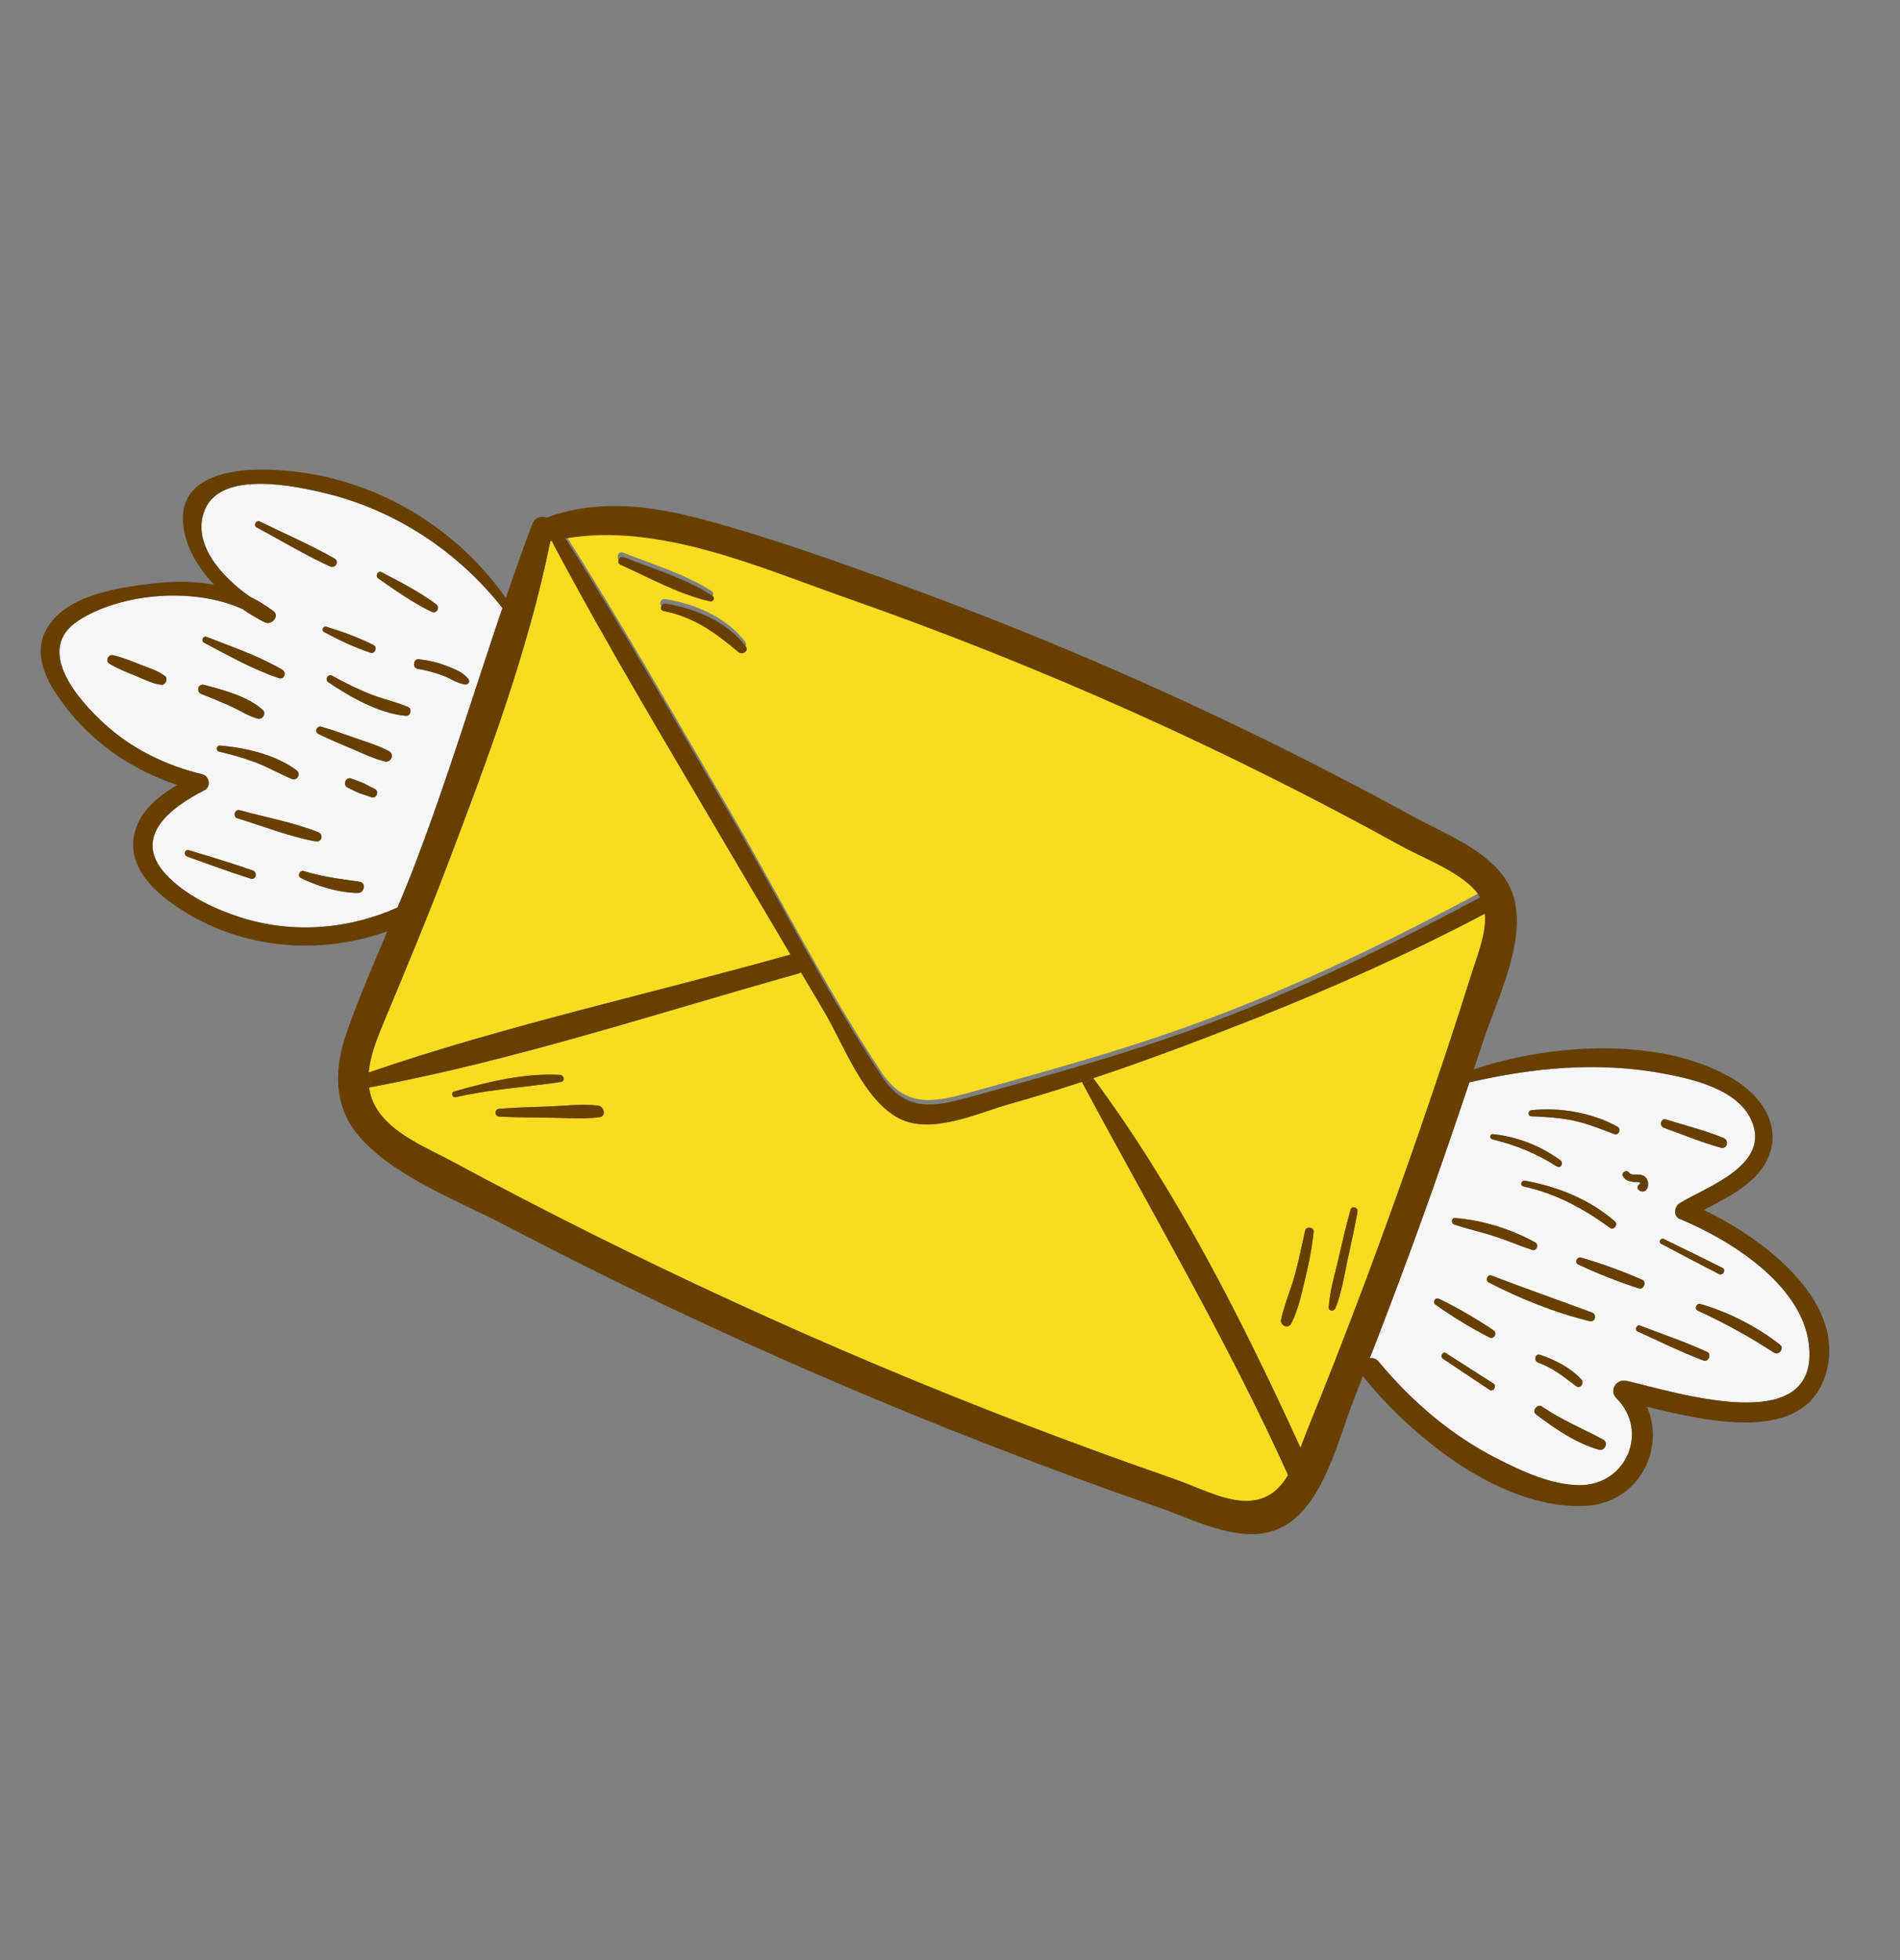 <svg width="96" height="99" viewBox="0 0 96 99" fill="none" xmlns="http://www.w3.org/2000/svg">
<rect x="0" y="0" width="96" height="99" fill="#808080" stroke="none"/>
<g clip-path="url(#clip0_4541_345)">
<path d="M23.482 34.572C23.616 34.596 23.774 34.453 23.679 34.318C23.43 33.969 22.971 33.792 22.578 33.637C22.116 33.452 21.65 33.353 21.163 33.292C20.885 33.254 20.821 33.726 21.095 33.776C21.514 33.844 21.923 33.954 22.32 34.098C22.698 34.232 23.079 34.506 23.481 34.568L23.482 34.572ZM25.382 30.705C23.909 35.051 22.576 39.446 20.934 43.732C20.664 44.439 20.376 45.136 20.084 45.834C17.593 46.95 14.759 47.168 12.149 46.332C10.886 45.927 9.566 45.304 8.598 44.384C6.468 42.368 8.595 40.786 10.33 39.911C10.672 39.736 10.581 39.194 10.224 39.107C8.376 38.654 6.685 37.841 5.269 36.55C3.985 35.383 1.69 32.807 3.965 31.341C6.133 29.943 9.777 29.644 12.243 30.758C12.624 31.022 13.007 31.248 13.373 31.43C13.717 31.603 14.155 31.121 13.807 30.855C13.783 30.834 13.758 30.821 13.728 30.807C13.728 30.807 13.728 30.807 13.734 30.799C13.723 30.795 13.709 30.787 13.698 30.783C13.35 30.527 12.988 30.315 12.621 30.133C11.127 29.086 9.636 27.372 10.365 25.711C11.212 23.771 14.817 24.507 16.531 24.936C20.028 25.797 23.167 27.89 25.384 30.709L25.382 30.705ZM18.094 45.101C18.418 45.105 18.509 44.578 18.172 44.534C17.203 44.401 16.285 44.287 15.352 43.996C15.143 43.931 15.008 44.256 15.206 44.35C16.08 44.771 17.117 45.095 18.094 45.101ZM15.952 42.498C16.262 42.554 16.36 42.147 16.077 42.035C14.824 41.537 13.416 41.284 12.117 40.924C11.852 40.852 11.743 41.255 12.001 41.335C13.297 41.729 14.617 42.258 15.948 42.499L15.952 42.498ZM12.67 44.38C12.934 44.462 13.034 44.058 12.78 43.967C11.71 43.592 10.625 43.267 9.54 42.942C9.332 42.881 9.259 43.188 9.457 43.258C10.524 43.648 11.585 44.035 12.674 44.378L12.67 44.38ZM18.779 40.272C19.017 40.357 19.182 39.971 18.949 39.855C18.749 39.758 18.557 39.648 18.352 39.552C18.152 39.465 17.944 39.395 17.737 39.324C17.473 39.232 17.303 39.649 17.551 39.776C17.745 39.871 17.944 39.974 18.146 40.056C18.353 40.136 18.565 40.195 18.776 40.273L18.779 40.272ZM19.449 38.459C19.756 38.531 19.945 38.106 19.66 37.948C19.153 37.666 18.569 37.494 18.018 37.303C17.423 37.098 16.834 36.876 16.227 36.705C16.015 36.646 15.876 36.964 16.075 37.067C16.642 37.346 17.224 37.584 17.799 37.831C18.334 38.058 18.882 38.327 19.445 38.461L19.449 38.459ZM20.504 36.155C20.736 36.177 20.835 35.811 20.621 35.716C20.04 35.458 19.403 35.328 18.811 35.099C18.111 34.829 17.435 34.497 16.78 34.131C16.56 34.01 16.384 34.33 16.587 34.464C17.701 35.205 19.134 36.035 20.498 36.153L20.504 36.155ZM14.724 39.336C15.022 39.459 15.24 39.087 14.973 38.897C13.906 38.112 12.412 37.771 11.111 37.657C10.93 37.645 10.898 37.928 11.07 37.963C11.684 38.107 12.292 38.277 12.886 38.501C13.52 38.74 14.102 39.073 14.726 39.34L14.724 39.336ZM13.022 36.296C13.265 36.364 13.47 36.035 13.273 35.852C12.523 35.171 11.271 34.842 10.308 34.588C9.998 34.509 9.896 34.951 10.187 35.058C10.697 35.255 11.209 35.464 11.707 35.694C12.138 35.893 12.559 36.173 13.022 36.296ZM18.721 32.969C18.945 33.045 19.091 32.691 18.881 32.584C18.13 32.202 17.292 31.9 16.485 31.656C16.329 31.604 16.23 31.843 16.375 31.923C17.116 32.324 17.918 32.703 18.721 32.969ZM21.804 30.899C22.067 31.029 22.253 30.68 22.025 30.511C21.193 29.892 20.219 29.394 19.298 28.909C19.092 28.8 18.931 29.09 19.118 29.221C19.972 29.817 20.864 30.447 21.804 30.899ZM14.102 34.254C14.358 34.34 14.496 33.966 14.275 33.836C13.101 33.137 11.707 32.665 10.435 32.166C10.262 32.099 10.149 32.381 10.314 32.462C11.522 33.098 12.801 33.829 14.106 34.252L14.102 34.254ZM8.15 34.587C8.365 34.612 8.51 34.277 8.336 34.145C7.992 33.877 7.549 33.745 7.147 33.589C6.686 33.408 6.212 33.21 5.729 33.095C5.46 33.034 5.306 33.392 5.545 33.532C5.97 33.791 6.455 33.971 6.909 34.159C7.311 34.324 7.717 34.54 8.154 34.586L8.15 34.587ZM16.683 28.612C16.944 28.728 17.166 28.363 16.91 28.216C15.698 27.52 14.393 26.961 13.14 26.35C12.949 26.253 12.778 26.543 12.971 26.643C14.199 27.304 15.413 28.037 16.681 28.618L16.683 28.612Z" fill="#F6F6F6"/>
<path d="M78.662 58.913C78.863 59.043 79.025 58.734 78.841 58.601C77.841 57.87 76.665 57.407 75.424 57.28C75.276 57.267 75.25 57.5 75.39 57.536C76.565 57.82 77.647 58.264 78.666 58.911L78.662 58.913ZM81.599 61.692C80.332 60.583 78.704 59.93 77.05 59.633C76.859 59.598 76.779 59.88 76.974 59.923C78.62 60.284 79.999 61.036 81.35 62.017C81.539 62.153 81.776 61.842 81.599 61.692ZM82.88 59.789C82.743 59.833 82.67 60.035 82.836 60.13C83.201 60.34 83.364 59.856 83.228 59.579C83.142 59.41 83.005 59.337 82.824 59.325C82.69 59.31 82.403 59.366 82.319 59.234C82.198 59.04 81.906 59.211 82.012 59.412C82.124 59.625 82.339 59.673 82.564 59.698C82.629 59.706 82.799 59.685 82.853 59.731C82.87 59.747 82.871 59.77 82.88 59.789ZM91.384 67.841C92.025 72.754 84.568 70.274 82.164 69.744C81.664 69.633 81.283 70.24 81.662 70.614C83.335 72.282 82.178 75.028 79.792 75.013C78.373 75.005 76.875 74.302 75.649 73.679C73.302 72.483 71.333 70.789 69.653 68.775C69.519 68.615 69.357 68.571 69.203 68.608C70.12 66.249 71.014 63.882 71.873 61.499C72.69 59.233 73.473 56.954 74.239 54.669C77.503 53.92 80.734 53.607 84.058 54.226C85.528 54.503 87.757 55.013 88.468 56.541C89.541 58.854 86.201 59.934 84.862 60.775C84.6 60.937 84.523 61.424 84.863 61.566C87.387 62.611 90.991 64.85 91.386 67.845L91.384 67.841ZM89.635 68.322C89.87 68.474 90.164 68.1 89.939 67.92C88.777 67.008 87.338 66.27 85.913 65.864C85.719 65.811 85.588 66.106 85.775 66.195C87.138 66.818 88.379 67.505 89.635 68.322ZM80.787 73.221C81.09 73.305 81.284 72.858 80.997 72.706C79.958 72.148 78.894 71.715 77.905 71.04C77.676 70.88 77.381 71.26 77.607 71.434C78.543 72.148 79.639 72.902 80.787 73.221ZM86.069 68.718C86.317 68.817 86.497 68.391 86.247 68.279C85.148 67.777 83.988 67.382 82.855 66.951C82.69 66.89 82.566 67.168 82.734 67.246C83.834 67.749 84.932 68.29 86.063 68.716L86.069 68.718ZM79.645 70.02C79.846 70.169 80.06 69.85 79.907 69.68C79.359 69.081 78.581 68.692 77.825 68.433C77.572 68.346 77.475 68.734 77.719 68.825C78.186 68.999 78.585 69.241 78.975 69.515C79.2 69.686 79.427 69.852 79.651 70.022L79.645 70.02ZM86.844 64.347C87.05 64.455 87.228 64.139 87.024 64.034C86.039 63.545 85.055 63.056 84.066 62.579C83.909 62.505 83.773 62.736 83.93 62.82C84.894 63.337 85.87 63.839 86.844 64.347ZM75.254 70.194C75.453 70.329 75.646 69.996 75.439 69.865C74.646 69.359 73.853 68.854 73.063 68.347C72.89 68.237 72.737 68.514 72.906 68.626C73.688 69.146 74.472 69.674 75.257 70.192L75.254 70.194ZM80.317 66.728C80.603 66.795 80.699 66.393 80.437 66.296C78.748 65.662 77.047 65.076 75.36 64.427C75.157 64.345 75.025 64.678 75.218 64.769C76.804 65.592 78.583 66.307 80.321 66.726L80.317 66.728ZM82.797 65.07C83.048 65.153 83.222 64.745 82.979 64.638C81.987 64.205 80.92 63.815 79.884 63.515C79.682 63.456 79.549 63.766 79.742 63.857C80.714 64.319 81.769 64.733 82.799 65.064L82.797 65.07ZM75.244 67.546C75.486 67.672 75.676 67.331 75.456 67.181C74.585 66.598 73.662 66.058 72.715 65.599C72.51 65.504 72.36 65.775 72.544 65.899C73.4 66.512 74.313 67.061 75.248 67.545L75.244 67.546ZM86.945 57.965C87.279 58.053 87.379 57.588 87.079 57.47C86.145 57.091 85.141 56.841 84.181 56.54C83.91 56.455 83.814 56.867 84.069 56.958C85.018 57.298 85.969 57.703 86.943 57.961L86.945 57.965ZM77.413 63.129C77.637 63.205 77.775 62.864 77.568 62.752C76.393 62.095 74.873 61.615 73.525 61.523C73.324 61.506 73.305 61.797 73.482 61.853C74.138 62.068 74.816 62.216 75.472 62.43C76.126 62.641 76.761 62.912 77.415 63.132L77.413 63.129ZM81.569 57.287C81.789 57.366 81.922 57.023 81.725 56.914C80.48 56.205 78.798 55.921 77.379 56.078C77.186 56.1 77.176 56.378 77.377 56.385C78.129 56.415 78.868 56.459 79.602 56.624C80.283 56.78 80.914 57.044 81.569 57.287Z" fill="#F6F6F6"/>
<path d="M36.897 43.053C37.908 44.773 38.925 46.495 39.944 48.212C32.882 50.201 25.58 51.786 18.633 54.17C18.714 53.238 19.119 52.299 19.46 51.47C20.519 48.924 21.58 46.383 22.563 43.805C24.594 38.461 26.679 32.946 27.81 27.329C27.833 27.328 27.855 27.323 27.882 27.32C27.914 27.39 27.956 27.451 27.988 27.521C30.788 32.784 33.884 37.916 36.903 43.055L36.897 43.053Z" fill="#F9DB20"/>
<path d="M25.227 56.002C24.978 56.026 24.972 56.378 25.226 56.394C26.107 56.449 26.999 56.434 27.888 56.453C28.684 56.467 29.498 56.539 30.29 56.428C30.655 56.379 30.524 55.873 30.215 55.84C29.401 55.744 28.542 55.853 27.721 55.888C26.888 55.919 26.056 55.931 25.223 56.004L25.227 56.002ZM18.771 54.907C26.038 53.546 33.234 51.167 40.332 49.175C40.39 49.158 40.431 49.135 40.473 49.111C40.871 49.787 41.273 50.461 41.67 51.137C42.635 52.775 43.621 55.552 45.436 56.492C47.077 57.341 49.457 56.2 51.054 55.75C52.266 55.409 53.468 55.036 54.663 54.647C54.679 54.682 54.695 54.717 54.717 54.745C58.245 61.324 61.999 67.692 65.085 74.505C64.603 75.314 63.912 75.897 62.709 75.8C61.608 75.709 60.394 75.07 59.366 74.714C56.833 73.838 54.32 72.925 51.819 71.964C41.891 68.16 32.207 63.708 22.849 58.664C21.544 57.959 19.76 57.264 18.991 55.929C18.806 55.608 18.7 55.27 18.651 54.934C18.692 54.93 18.733 54.916 18.773 54.911L18.771 54.907ZM28.303 54.29C26.53 54.189 24.649 54.641 22.954 55.126C22.771 55.181 22.845 55.458 23.03 55.416C24.793 55.008 26.566 54.912 28.347 54.647C28.56 54.615 28.497 54.3 28.303 54.29Z" fill="#F9DB20"/>
<path d="M67.138 66.027C67.126 66.24 67.411 66.242 67.475 66.072C67.787 65.303 67.914 64.459 68.085 63.651C68.262 62.835 68.445 62.021 68.591 61.201C68.629 60.972 68.297 60.878 68.235 61.104C67.997 61.952 67.808 62.816 67.607 63.67C67.425 64.446 67.186 65.228 67.14 66.022L67.138 66.027ZM71.775 56.975C69.999 62.119 68.096 67.225 66.04 72.265C65.929 72.542 65.822 72.836 65.709 73.128C62.759 66.685 59.462 60.156 55.238 54.459C56.61 54.004 57.974 53.519 59.329 53.014C60.665 52.519 62.001 52.004 63.328 51.479C67.309 49.895 71.231 48.151 75.022 46.15C75.113 47.116 74.658 48.205 74.391 49.052C73.561 51.705 72.678 54.345 71.77 56.973L71.775 56.975ZM64.728 66.645C64.667 66.937 65.088 67.145 65.238 66.851C65.599 66.149 65.769 65.328 65.95 64.562C66.137 63.789 66.296 63.005 66.374 62.211C66.399 61.965 65.996 61.913 65.941 62.154C65.77 62.911 65.62 63.672 65.416 64.419C65.211 65.163 64.889 65.889 64.726 66.641L64.728 66.645Z" fill="#F9DB20"/>
<path d="M37.654 32.425C36.729 31.184 35.101 30.489 33.605 30.257C33.36 30.218 33.253 30.587 33.502 30.634C35.042 30.94 36.111 31.729 37.283 32.712C37.469 32.872 37.824 32.654 37.654 32.425ZM31.474 27.907C31.252 27.815 31.095 28.198 31.311 28.297C32.746 28.944 34.299 29.809 35.846 30.15C36.019 30.189 36.115 29.961 35.966 29.864C34.64 28.999 32.947 28.494 31.474 27.907ZM28.543 26.968C33.298 26.158 38.388 28.45 42.759 29.986C47.68 31.709 52.529 33.64 57.283 35.775C61.888 37.845 66.404 40.102 70.828 42.542C71.935 43.154 74.099 43.948 74.743 45.101C70.935 47.147 67.066 49.061 63.062 50.679C62.099 51.066 61.128 51.438 60.15 51.794C57.782 52.651 55.371 53.383 52.946 54.073C51.637 54.449 50.325 54.811 49.01 55.175C47.217 55.672 45.757 55.988 44.553 54.177C41.695 49.888 39.345 45.179 36.745 40.73C34.051 36.126 31.41 31.465 28.544 26.972L28.543 26.968Z" fill="#F9DB20"/>
<path d="M77.907 71.04C78.896 71.716 79.956 72.151 80.999 72.707C81.284 72.855 81.092 73.305 80.789 73.222C79.644 72.901 78.544 72.149 77.609 71.435C77.383 71.26 77.678 70.881 77.907 71.04Z" fill="#674000"/>
<path d="M89.639 68.323C88.382 67.506 87.143 66.822 85.778 66.195C85.591 66.106 85.72 65.808 85.916 65.864C87.341 66.27 88.78 67.009 89.943 67.92C90.171 68.099 89.874 68.475 89.639 68.323Z" fill="#674000"/>
<path d="M82.859 66.95C83.992 67.381 85.148 67.777 86.251 68.278C86.501 68.39 86.321 68.816 86.073 68.717C84.94 68.287 83.842 67.746 82.744 67.248C82.576 67.169 82.696 66.893 82.865 66.952L82.859 66.95Z" fill="#674000"/>
<path d="M77.824 68.43C78.581 68.688 79.361 69.081 79.906 69.676C80.066 69.848 79.847 70.169 79.645 70.016C79.422 69.849 79.198 69.678 78.969 69.509C78.583 69.233 78.184 68.991 77.713 68.819C77.472 68.727 77.566 68.34 77.819 68.427L77.824 68.43Z" fill="#674000"/>
<path d="M86.847 64.348C85.873 63.84 84.897 63.338 83.933 62.821C83.78 62.735 83.912 62.506 84.069 62.58C85.058 63.057 86.042 63.546 87.027 64.035C87.231 64.14 87.053 64.456 86.847 64.348Z" fill="#674000"/>
<path d="M75.443 69.865C75.65 69.997 75.456 70.33 75.257 70.194C74.472 69.676 73.691 69.146 72.906 68.628C72.741 68.515 72.89 68.24 73.063 68.349C73.856 68.854 74.651 69.363 75.439 69.867L75.443 69.865Z" fill="#674000"/>
<path d="M79.88 63.518C80.914 63.814 81.987 64.206 82.975 64.641C83.222 64.746 83.045 65.156 82.794 65.073C81.763 64.742 80.706 64.324 79.736 63.866C79.541 63.771 79.68 63.463 79.878 63.523L79.88 63.518Z" fill="#674000"/>
<path d="M75.362 64.427C77.047 65.072 78.75 65.662 80.439 66.296C80.701 66.393 80.605 66.795 80.319 66.727C78.583 66.313 76.802 65.593 75.216 64.771C75.026 64.674 75.159 64.345 75.358 64.428L75.362 64.427Z" fill="#674000"/>
<path d="M75.243 67.546C74.308 67.063 73.395 66.513 72.538 65.9C72.358 65.775 72.505 65.506 72.709 65.601C73.657 66.06 74.574 66.598 75.451 67.183C75.676 67.335 75.486 67.675 75.239 67.548L75.243 67.546Z" fill="#674000"/>
<path d="M82.82 59.327C83.001 59.339 83.142 59.411 83.224 59.581C83.36 59.858 83.197 60.343 82.832 60.132C82.666 60.038 82.739 59.835 82.876 59.792C82.871 59.771 82.87 59.748 82.849 59.733C82.791 59.689 82.623 59.705 82.559 59.7C82.335 59.676 82.121 59.632 82.008 59.415C81.902 59.213 82.195 59.047 82.315 59.237C82.395 59.37 82.686 59.313 82.82 59.327Z" fill="#674000"/>
<path d="M86.945 57.966C85.971 57.708 85.018 57.299 84.07 56.963C83.816 56.872 83.916 56.459 84.182 56.544C85.143 56.846 86.146 57.096 87.081 57.475C87.377 57.595 87.274 58.056 86.947 57.97L86.945 57.966Z" fill="#674000"/>
<path d="M77.569 62.754C77.776 62.866 77.638 63.207 77.414 63.13C76.762 62.914 76.127 62.643 75.471 62.428C74.811 62.216 74.133 62.068 73.481 61.851C73.308 61.794 73.323 61.504 73.525 61.521C74.874 61.617 76.393 62.093 77.567 62.75L77.569 62.754Z" fill="#674000"/>
<path d="M81.351 62.019C80.004 61.036 78.621 60.286 76.975 59.924C76.784 59.879 76.86 59.6 77.052 59.635C78.706 59.932 80.327 60.582 81.6 61.693C81.773 61.845 81.536 62.156 81.351 62.019Z" fill="#674000"/>
<path d="M77.383 56.072C78.802 55.916 80.479 56.202 81.729 56.909C81.925 57.017 81.793 57.36 81.572 57.282C80.917 57.038 80.286 56.775 79.605 56.619C78.872 56.454 78.132 56.409 77.381 56.38C77.179 56.373 77.189 56.095 77.383 56.072Z" fill="#674000"/>
<path d="M66.374 62.216C66.294 63.007 66.137 63.794 65.95 64.567C65.769 65.333 65.599 66.154 65.238 66.856C65.086 67.146 64.666 66.942 64.728 66.65C64.891 65.898 65.213 65.171 65.418 64.428C65.621 63.68 65.773 62.923 65.942 62.163C65.998 61.921 66.4 61.974 66.375 62.22L66.374 62.216Z" fill="#674000"/>
<path d="M75.386 57.539C75.247 57.503 75.273 57.27 75.421 57.283C76.662 57.41 77.838 57.872 78.838 58.604C79.022 58.737 78.86 59.046 78.659 58.916C77.644 58.267 76.561 57.823 75.382 57.541L75.386 57.539Z" fill="#674000"/>
<path d="M68.59 61.204C68.444 62.025 68.261 62.838 68.084 63.654C67.912 64.462 67.786 65.306 67.474 66.075C67.408 66.242 67.125 66.243 67.137 66.031C67.183 65.237 67.416 64.453 67.603 63.68C67.803 62.821 67.998 61.96 68.232 61.113C68.298 60.885 68.629 60.979 68.588 61.21L68.59 61.204Z" fill="#674000"/>
<path d="M27.719 55.889C28.541 55.853 29.399 55.745 30.214 55.84C30.519 55.875 30.652 56.375 30.288 56.428C29.496 56.539 28.681 56.463 27.886 56.453C27 56.438 26.106 56.45 25.224 56.394C24.969 56.374 24.975 56.023 25.226 56.003C26.06 55.933 26.89 55.918 27.723 55.887L27.719 55.889Z" fill="#674000"/>
<path d="M28.345 54.647C26.566 54.916 24.797 55.011 23.028 55.416C22.843 55.458 22.767 55.177 22.952 55.126C24.647 54.641 26.528 54.189 28.301 54.29C28.495 54.3 28.558 54.615 28.345 54.647Z" fill="#674000"/>
<path d="M28.577 27.197C31.443 31.689 34.085 36.355 36.778 40.955C39.377 45.404 41.727 50.113 44.585 54.402C45.789 56.213 47.253 55.895 49.043 55.4C50.354 55.037 51.669 54.674 52.979 54.298C55.4 53.609 57.811 52.878 60.182 52.019C61.16 51.663 62.131 51.291 63.095 50.903L63.327 51.476C62 52 60.664 52.515 59.328 53.011C57.973 53.515 56.609 54 55.237 54.456L54.714 54.742C54.698 54.706 54.682 54.671 54.66 54.644C53.467 55.037 52.263 55.406 51.051 55.747C49.452 56.193 47.072 57.334 45.432 56.489C43.622 55.548 42.635 52.77 41.667 51.134C41.269 50.458 40.869 49.788 40.469 49.108C40.428 49.132 40.383 49.157 40.328 49.172C33.227 51.165 26.035 53.543 18.768 54.904L18.627 54.168C25.574 51.784 32.876 50.199 39.938 48.211C38.922 46.492 37.907 44.774 36.891 43.051C33.872 37.912 30.776 32.78 27.976 27.518L28.571 27.195L28.577 27.197Z" fill="#674000"/>
<path d="M18.094 45.101C17.116 45.094 16.083 44.769 15.206 44.349C15.007 44.256 15.143 43.93 15.352 43.995C16.288 44.285 17.208 44.402 18.171 44.533C18.504 44.579 18.413 45.106 18.094 45.101Z" fill="#674000"/>
<path d="M37.317 32.944C36.145 31.961 35.076 31.172 33.536 30.866C33.283 30.82 33.394 30.45 33.639 30.489C35.131 30.723 36.764 31.42 37.688 32.657C37.858 32.886 37.508 33.102 37.317 32.944Z" fill="#674000"/>
<path d="M17.732 39.321C17.939 39.391 18.147 39.462 18.347 39.549C18.552 39.644 18.744 39.755 18.944 39.852C19.173 39.969 19.012 40.353 18.775 40.268C18.564 40.19 18.349 40.133 18.146 40.051C17.939 39.971 17.744 39.866 17.55 39.771C17.302 39.644 17.472 39.227 17.736 39.319L17.732 39.321Z" fill="#674000"/>
<path d="M9.451 43.258C9.257 43.186 9.332 42.883 9.534 42.942C10.619 43.267 11.704 43.593 12.774 43.967C13.03 44.053 12.928 44.462 12.664 44.38C11.579 44.036 10.516 43.644 9.447 43.26L9.451 43.258Z" fill="#674000"/>
<path d="M15.951 42.497C14.62 42.255 13.301 41.726 12.005 41.333C11.742 41.255 11.851 40.851 12.12 40.922C13.419 41.281 14.827 41.535 16.08 42.033C16.359 42.146 16.261 42.554 15.955 42.495L15.951 42.497Z" fill="#674000"/>
<path d="M31.504 28.134C32.977 28.72 34.67 29.225 35.996 30.09C36.145 30.188 36.055 30.417 35.876 30.376C34.329 30.035 32.779 29.168 31.341 28.523C31.119 28.422 31.278 28.043 31.504 28.134Z" fill="#674000"/>
<path d="M22.58 33.637C22.972 33.792 23.43 33.965 23.68 34.318C23.773 34.449 23.618 34.596 23.484 34.572C23.082 34.51 22.705 34.234 22.323 34.102C21.923 33.96 21.513 33.85 21.098 33.78C20.824 33.73 20.888 33.258 21.166 33.297C21.653 33.357 22.12 33.46 22.581 33.641L22.58 33.637Z" fill="#674000"/>
<path d="M17.801 37.828C17.225 37.582 16.639 37.345 16.076 37.065C15.878 36.962 16.015 36.64 16.229 36.703C16.838 36.878 17.429 37.094 18.02 37.3C18.571 37.492 19.155 37.664 19.662 37.946C19.947 38.103 19.754 38.531 19.45 38.457C18.888 38.322 18.339 38.054 17.805 37.827L17.801 37.828Z" fill="#674000"/>
<path d="M16.787 34.131C17.442 34.497 18.118 34.83 18.818 35.099C19.409 35.325 20.047 35.458 20.628 35.716C20.842 35.812 20.743 36.177 20.511 36.156C19.147 36.038 17.713 35.207 16.6 34.466C16.397 34.333 16.573 34.012 16.793 34.133L16.787 34.131Z" fill="#674000"/>
<path d="M12.883 38.498C12.291 38.278 11.682 38.103 11.067 37.959C10.899 37.923 10.929 37.636 11.108 37.654C12.409 37.767 13.903 38.109 14.971 38.894C15.233 39.085 15.021 39.46 14.721 39.333C14.1 39.069 13.516 38.733 12.882 38.494L12.883 38.498Z" fill="#674000"/>
<path d="M13.274 35.854C13.469 36.034 13.266 36.367 13.022 36.299C12.559 36.175 12.138 35.896 11.707 35.697C11.209 35.467 10.697 35.257 10.187 35.061C9.896 34.953 10.003 34.514 10.309 34.591C11.271 34.845 12.524 35.174 13.274 35.854Z" fill="#674000"/>
<path d="M16.479 31.653C17.285 31.898 18.125 32.203 18.875 32.582C19.086 32.693 18.938 33.043 18.714 32.966C17.912 32.7 17.11 32.322 16.368 31.92C16.223 31.84 16.323 31.602 16.479 31.653Z" fill="#674000"/>
<path d="M19.299 28.909C20.218 29.39 21.191 29.893 22.026 30.511C22.255 30.68 22.072 31.027 21.805 30.899C20.866 30.447 19.973 29.817 19.12 29.221C18.932 29.09 19.093 28.8 19.299 28.909Z" fill="#674000"/>
<path d="M10.434 32.165C11.707 32.664 13.1 33.136 14.275 33.835C14.495 33.965 14.358 34.339 14.101 34.253C12.801 33.828 11.521 33.097 10.309 32.463C10.147 32.376 10.261 32.098 10.43 32.167L10.434 32.165Z" fill="#674000"/>
<path d="M8.336 34.143C8.512 34.279 8.364 34.61 8.15 34.586C7.716 34.538 7.311 34.323 6.905 34.159C6.45 33.971 5.964 33.787 5.541 33.532C5.305 33.39 5.459 33.032 5.725 33.095C6.206 33.206 6.681 33.408 7.142 33.589C7.544 33.745 7.988 33.877 8.332 34.145L8.336 34.143Z" fill="#674000"/>
<path d="M13.136 26.345C14.389 26.956 15.696 27.52 16.906 28.212C17.162 28.359 16.94 28.724 16.679 28.607C15.413 28.03 14.199 27.297 12.969 26.633C12.776 26.532 12.947 26.243 13.138 26.339L13.136 26.345Z" fill="#674000"/>
<path d="M18.648 54.93C18.695 55.271 18.8 55.605 18.988 55.924C19.761 57.258 21.542 57.959 22.846 58.66C32.204 63.704 41.886 68.161 51.816 71.959C54.32 72.915 56.83 73.834 59.363 74.71C60.395 75.064 61.605 75.705 62.706 75.796C63.911 75.897 64.596 75.312 65.082 74.501C61.996 67.688 58.242 61.319 54.714 54.74L55.237 54.455C59.461 60.152 62.762 66.679 65.708 73.123C65.821 72.831 65.929 72.537 66.039 72.261C68.095 67.221 69.998 62.114 71.775 56.971C72.683 54.343 73.566 51.703 74.396 49.049C74.663 48.202 75.114 47.116 75.028 46.147C71.237 48.148 67.314 49.893 63.333 51.477L63.101 50.904C67.103 49.283 70.971 47.369 74.781 45.327C74.136 44.17 71.971 43.376 70.866 42.768C66.446 40.326 61.931 38.069 57.321 36C52.564 33.868 47.718 31.935 42.798 30.211C38.424 28.681 33.332 26.385 28.581 27.194L27.986 27.517C27.954 27.447 27.912 27.386 27.88 27.315C27.858 27.32 27.833 27.327 27.808 27.325C26.677 32.941 24.592 38.456 22.561 43.801C21.584 46.38 20.519 48.924 19.459 51.465C19.113 52.297 18.708 53.235 18.631 54.165L18.772 54.901C18.732 54.906 18.691 54.92 18.65 54.924L18.648 54.93ZM3.968 31.345C1.691 32.806 3.988 35.387 5.272 36.554C6.683 37.842 8.375 38.659 10.227 39.11C10.584 39.197 10.675 39.74 10.333 39.914C8.6 40.794 6.473 42.375 8.601 44.387C9.567 45.304 10.889 45.931 12.152 46.335C14.764 47.175 17.596 46.953 20.087 45.837C20.379 45.139 20.668 44.442 20.937 43.735C22.583 39.447 23.91 35.05 25.386 30.709C23.169 27.889 20.029 25.796 16.533 24.935C14.82 24.51 11.215 23.774 10.366 25.711C9.641 27.369 11.128 29.085 12.623 30.133C12.989 30.314 13.351 30.526 13.699 30.782C13.711 30.786 13.724 30.794 13.735 30.799C13.735 30.799 13.735 30.799 13.729 30.806C13.757 30.826 13.782 30.838 13.808 30.855C14.156 31.12 13.718 31.602 13.374 31.429C13.008 31.248 12.626 31.022 12.245 30.757C9.78 29.647 6.136 29.947 3.966 31.341L3.968 31.345ZM87.609 54.517C88.925 55.316 89.971 56.719 89.404 58.31C88.905 59.706 87.384 60.418 86.093 61.115C89.052 62.532 93.133 65.59 92.322 69.125C91.434 73.011 86.391 71.828 83.218 71.055C84.164 73.224 82.77 75.937 80.082 76.06C75.859 76.251 71.364 72.618 68.891 69.548C68.88 69.534 68.869 69.52 68.862 69.505C68.711 69.889 68.565 70.276 68.414 70.661C67.639 72.625 66.929 75.812 64.993 77.015C63.053 78.219 60.488 76.816 58.609 76.16C55.749 75.17 52.913 74.126 50.09 73.029C44.495 70.854 38.973 68.486 33.557 65.904C30.828 64.599 28.126 63.249 25.442 61.844C23.114 60.629 20.158 59.532 18.328 57.601C16.848 56.047 16.835 54.098 17.513 52.159C18.119 50.427 18.852 48.732 19.574 47.037C16.223 48.239 12.455 47.964 9.373 46.08C8.067 45.281 6.475 44 6.76 42.268C6.956 41.067 7.924 40.254 8.954 39.648C6.805 38.931 4.891 37.679 3.461 35.891C2.498 34.69 1.474 33.089 2.45 31.608C3.486 30.038 5.975 29.676 7.667 29.475C8.75 29.349 9.807 29.343 10.816 29.533C9.906 28.563 9.234 27.39 9.243 26.143C9.252 24.16 11.486 23.735 13.073 23.719C18.057 23.671 22.734 26.189 25.557 30.202C25.987 28.955 26.419 27.713 26.889 26.481C27.024 26.123 27.368 26.037 27.626 26.145C27.637 26.14 27.645 26.136 27.661 26.129C30.269 25.176 32.975 25.549 35.591 26.255C38.822 27.124 42.007 28.259 45.146 29.395C51.258 31.604 57.252 34.124 63.099 36.957C65.887 38.31 68.638 39.727 71.356 41.216C73.182 42.221 76.016 43.219 76.533 45.494C77.044 47.748 75.632 50.474 74.946 52.572C74.788 53.054 74.621 53.53 74.463 54.012C78.417 52.681 84.015 52.339 87.609 54.517ZM84.868 60.773C86.209 59.936 89.547 58.853 88.474 56.539C87.764 55.012 85.535 54.501 84.065 54.224C80.74 53.606 77.514 53.917 74.245 54.667C73.483 56.95 72.695 59.227 71.879 61.497C71.023 63.875 70.126 66.248 69.21 68.607C69.359 68.572 69.521 68.616 69.659 68.774C71.341 70.792 73.31 72.485 75.656 73.677C76.881 74.301 78.379 75.003 79.798 75.011C82.185 75.026 83.341 72.28 81.668 70.612C81.29 70.238 81.671 69.631 82.171 69.742C84.574 70.272 92.027 72.755 91.391 67.839C90.996 64.844 87.396 62.603 84.867 61.561C84.528 61.419 84.606 60.935 84.866 60.77L84.868 60.773Z" fill="#674000"/>
</g>
<defs>
<clipPath id="clip0_4541_345">
<rect width="76.304" height="69.945" fill="white" transform="translate(63.648) rotate(65.5)"/>
</clipPath>
</defs>
</svg>
